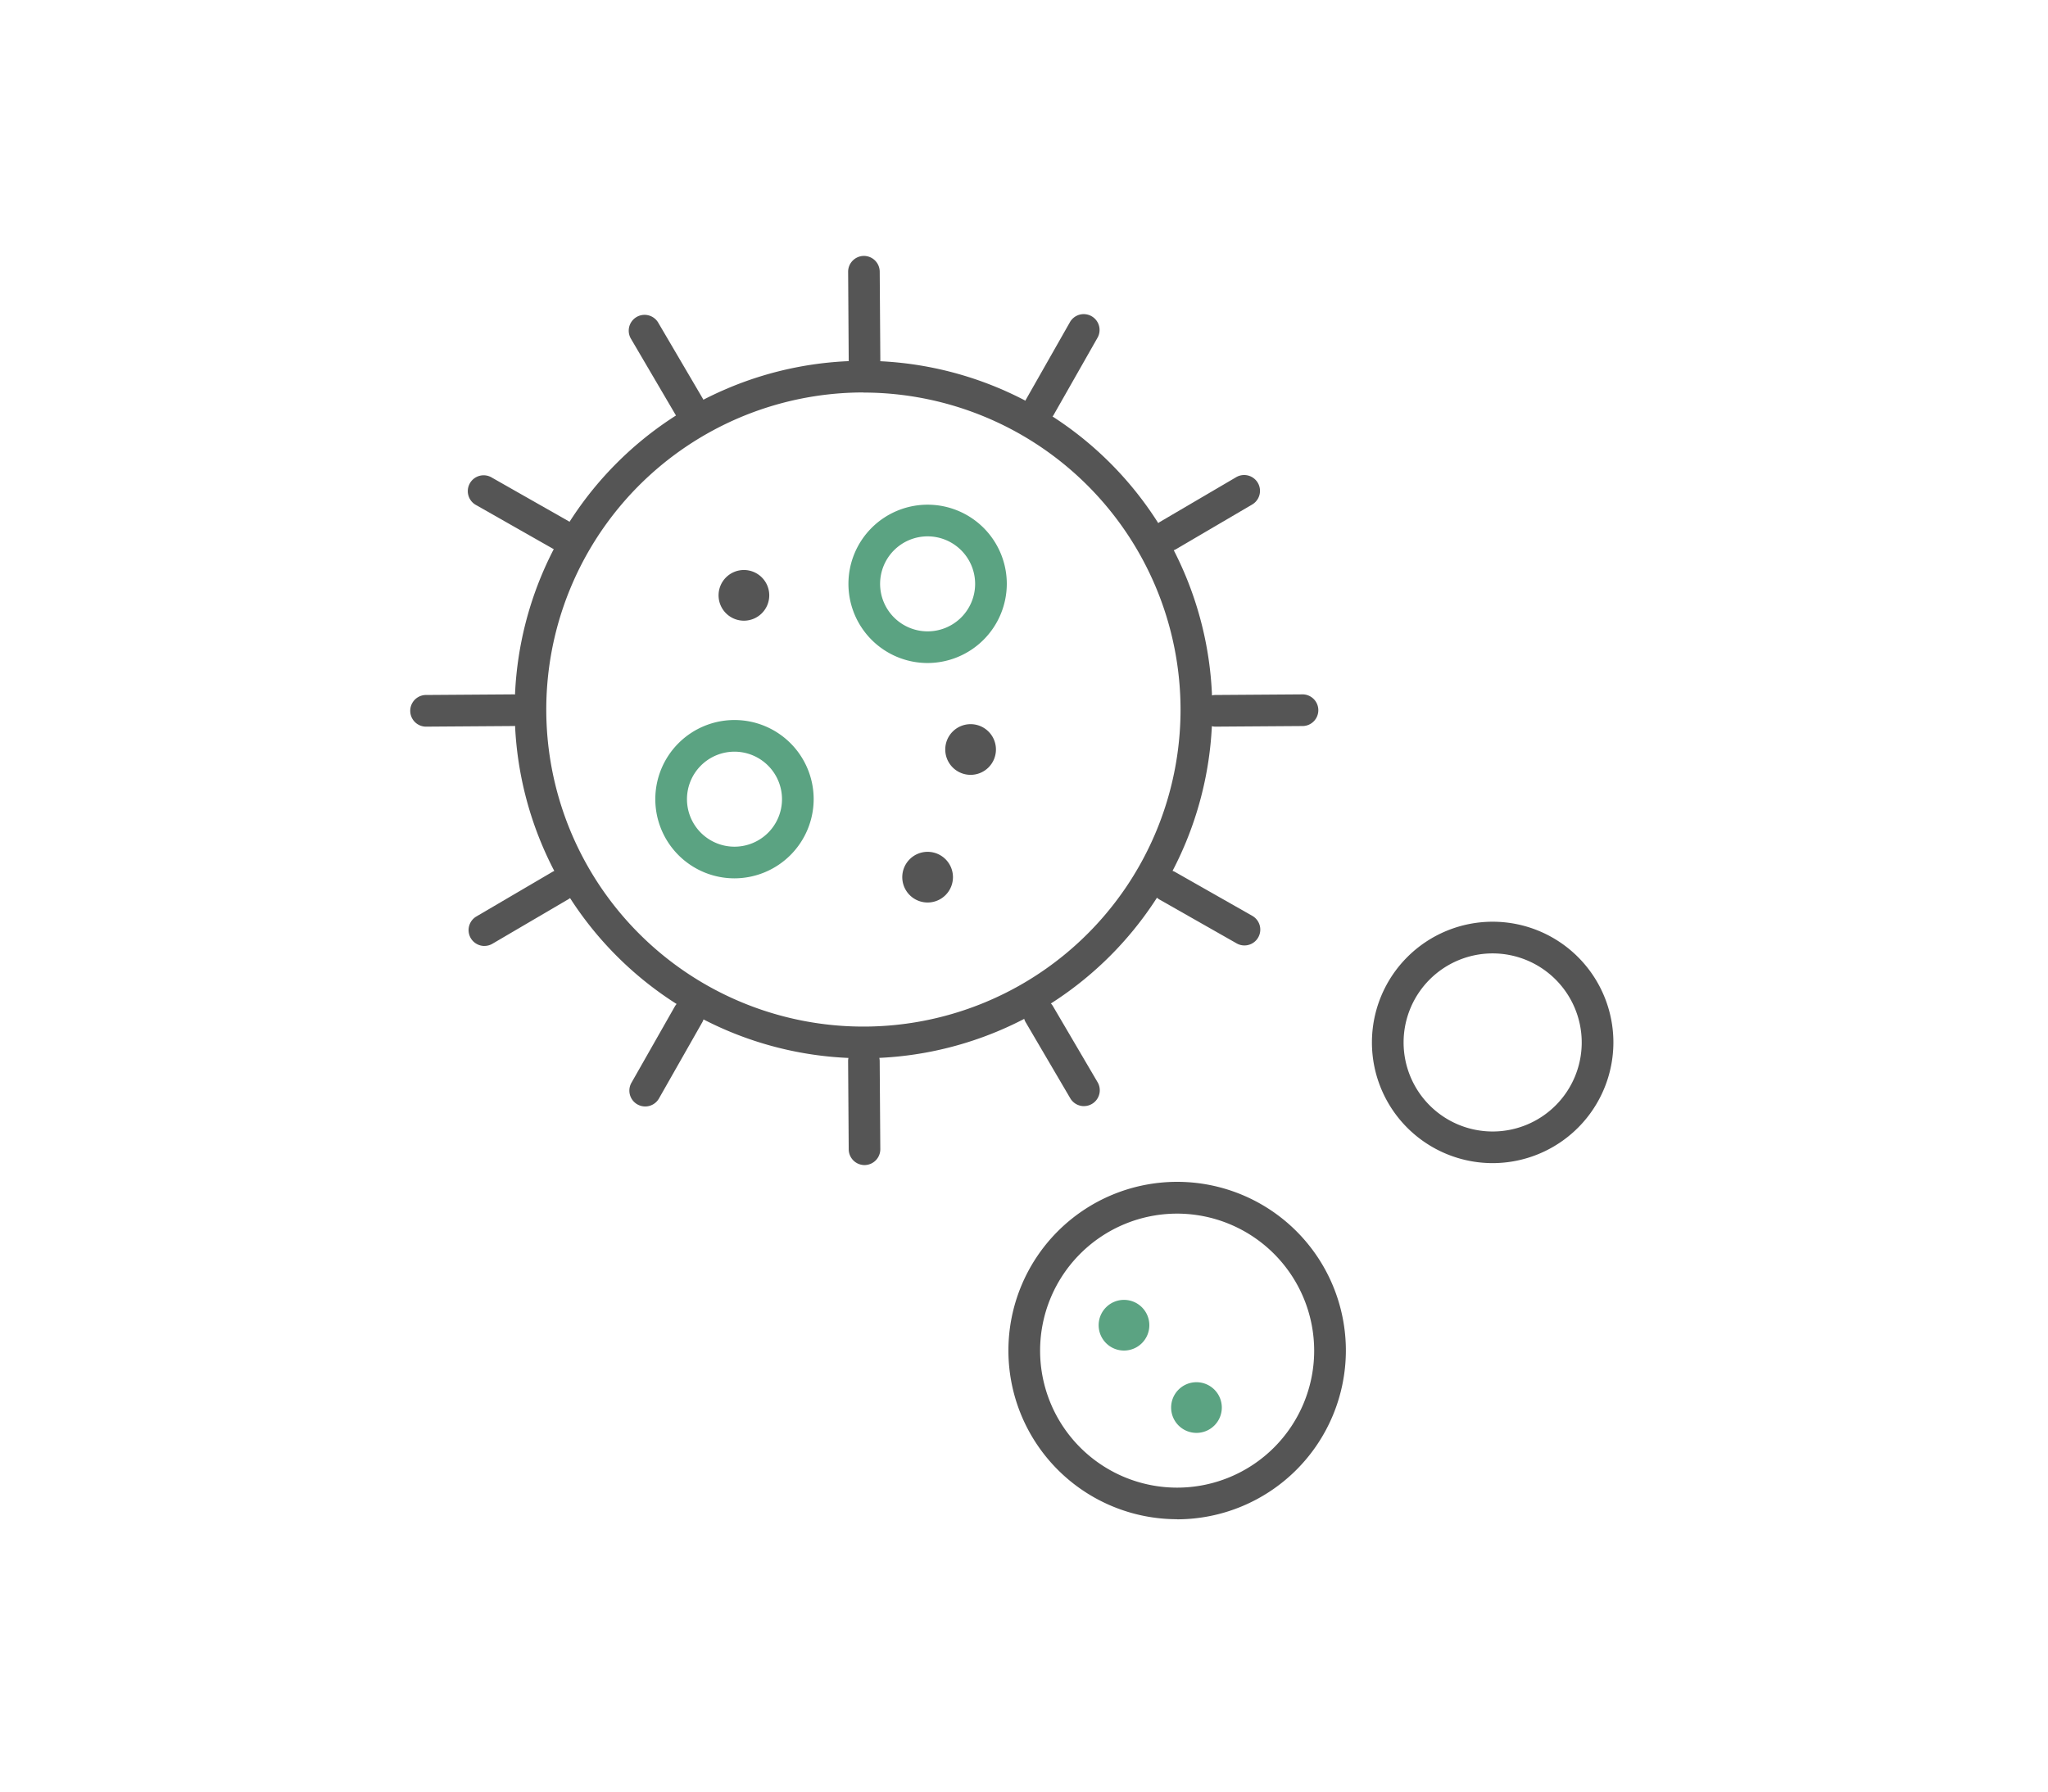 <svg xmlns="http://www.w3.org/2000/svg" xmlns:xlink="http://www.w3.org/1999/xlink" width="80" height="70" viewBox="0 0 80 70">
  <defs>
    <clipPath id="clip-path">
      <rect id="矩形_95" data-name="矩形 95" width="80" height="70" transform="translate(-10.077 -19.5)" fill="#fff" stroke="#707070" stroke-width="1"/>
    </clipPath>
  </defs>
  <g id="icon_medical06" transform="translate(10.077 19.5)">
    <g id="蒙版组_3" data-name="蒙版组 3" clip-path="url(#clip-path)">
      <g id="组_100" data-name="组 100" transform="translate(5.923 -9.5)">
        <path id="路径_58" data-name="路径 58" d="M30.215,43.81A13.625,13.625,0,1,1,43.84,30.184,13.641,13.641,0,0,1,30.215,43.81m0-26.014A12.388,12.388,0,1,0,42.6,30.184,12.4,12.4,0,0,0,30.215,17.8" transform="translate(-12.485 -12.462)" fill="#555"/>
        <path id="路径_59" data-name="路径 59" d="M69.87,129.328a.619.619,0,0,1-.619-.614l-.024-3.44a.619.619,0,0,1,.615-.623h0a.619.619,0,0,1,.619.614l.024,3.44a.619.619,0,0,1-.614.623Z" transform="translate(-52.098 -93.807)" fill="#555"/>
        <path id="路径_60" data-name="路径 60" d="M35.3,121.437a.619.619,0,0,1-.537-.924l1.7-2.991a.619.619,0,0,1,1.076.611l-1.7,2.991a.619.619,0,0,1-.538.313" transform="translate(-26.098 -88.206)" fill="#555"/>
        <path id="路径_61" data-name="路径 61" d="M9.925,99.9a.619.619,0,0,1-.314-1.152l2.968-1.741a.618.618,0,0,1,.626,1.067l-2.967,1.74a.614.614,0,0,1-.313.085" transform="translate(-7.003 -72.94)" fill="#555"/>
        <path id="路径_62" data-name="路径 62" d="M.619,70.491a.619.619,0,0,1,0-1.237l3.44-.024h0a.619.619,0,0,1,0,1.237l-3.44.024Z" transform="translate(0 -52.1)" fill="#555"/>
        <path id="路径_63" data-name="路径 63" d="M12.867,37.616a.614.614,0,0,1-.305-.081l-2.991-1.7a.619.619,0,1,1,.611-1.076l2.991,1.7a.619.619,0,0,1-.306,1.157" transform="translate(-6.967 -26.098)" fill="#555"/>
        <path id="路径_64" data-name="路径 64" d="M36.956,13.51a.618.618,0,0,1-.534-.306l-1.741-2.968a.618.618,0,0,1,1.067-.626l1.741,2.967a.619.619,0,0,1-.533.932" transform="translate(-26.036 -7.003)" fill="#555"/>
        <path id="路径_65" data-name="路径 65" d="M69.871,4.678a.619.619,0,0,1-.619-.614L69.229.624A.619.619,0,0,1,69.844,0h0a.619.619,0,0,1,.619.614l.024,3.44a.619.619,0,0,1-.614.623Z" transform="translate(-52.099 -0.001)" fill="#555"/>
        <path id="路径_66" data-name="路径 66" d="M97.623,13.486a.619.619,0,0,1-.537-.924l1.7-2.991a.619.619,0,1,1,1.076.611l-1.7,2.991a.619.619,0,0,1-.538.313" transform="translate(-73.001 -6.967)" fill="#555"/>
        <path id="路径_67" data-name="路径 67" d="M117.875,37.574a.619.619,0,0,1-.314-1.152l2.968-1.741a.618.618,0,0,1,.626,1.067l-2.967,1.741a.614.614,0,0,1-.313.085" transform="translate(-88.242 -26.036)" fill="#555"/>
        <path id="路径_68" data-name="路径 68" d="M125.27,70.491a.619.619,0,0,1,0-1.237l3.44-.024h0a.619.619,0,0,1,0,1.237l-3.44.024Z" transform="translate(-93.807 -52.1)" fill="#555"/>
        <path id="路径_69" data-name="路径 69" d="M120.817,99.941a.614.614,0,0,1-.305-.081l-2.991-1.7a.619.619,0,1,1,.611-1.076l2.991,1.7a.619.619,0,0,1-.306,1.157" transform="translate(-88.206 -73.001)" fill="#555"/>
        <path id="路径_70" data-name="路径 70" d="M99.281,121.46a.618.618,0,0,1-.534-.306l-1.741-2.968a.618.618,0,0,1,1.067-.626l1.741,2.967a.619.619,0,0,1-.533.932" transform="translate(-72.939 -88.242)" fill="#555"/>
        <path id="路径_71" data-name="路径 71" d="M41.881,79.463a3.093,3.093,0,1,1,3.093-3.093,3.1,3.1,0,0,1-3.093,3.093m0-4.949a1.856,1.856,0,1,0,1.856,1.856,1.858,1.858,0,0,0-1.856-1.856" transform="translate(-29.19 -55.145)" fill="#5ba382"/>
        <path id="路径_72" data-name="路径 72" d="M72.369,45.463a3.093,3.093,0,1,1,3.093-3.093,3.1,3.1,0,0,1-3.093,3.093m0-4.949a1.856,1.856,0,1,0,1.856,1.856,1.858,1.858,0,0,0-1.856-1.856" transform="translate(-52.134 -29.558)" fill="#5ba382"/>
        <path id="路径_73" data-name="路径 73" d="M84.561,74.924a.99.99,0,1,1,.99.99.99.99,0,0,1-.99-.99" transform="translate(-63.637 -55.64)" fill="#555"/>
        <path id="路径_74" data-name="路径 74" d="M77.777,95.08a.99.99,0,1,1,.99.99.99.99,0,0,1-.99-.99" transform="translate(-58.532 -70.808)" fill="#555"/>
        <path id="路径_75" data-name="路径 75" d="M48.777,50.58a.99.99,0,1,1,.99.99.99.99,0,0,1-.99-.99" transform="translate(-36.708 -37.319)" fill="#555"/>
        <path id="路径_76" data-name="路径 76" d="M101.1,159.387A6.591,6.591,0,1,1,107.7,152.8a6.6,6.6,0,0,1-6.591,6.591m0-11.944a5.353,5.353,0,1,0,5.353,5.353,5.359,5.359,0,0,0-5.353-5.353" transform="translate(-71.127 -110.029)" fill="#555"/>
        <path id="路径_77" data-name="路径 77" d="M108.777,165.83a.99.99,0,1,1,.99.99.99.99,0,0,1-.99-.99" transform="translate(-81.861 -124.052)" fill="#5ba382"/>
        <path id="路径_78" data-name="路径 78" d="M120.219,178.83a.99.99,0,1,1,.99.99.99.99,0,0,1-.99-.99" transform="translate(-90.472 -133.835)" fill="#5ba382"/>
        <path id="路径_79" data-name="路径 79" d="M156.634,114.561a4.716,4.716,0,1,1,4.716-4.715,4.721,4.721,0,0,1-4.716,4.715m0-8.194a3.479,3.479,0,1,0,3.479,3.479,3.483,3.483,0,0,0-3.479-3.479" transform="translate(-114.327 -79.116)" fill="#555"/>
      </g>
    </g>
  </g>
</svg>
